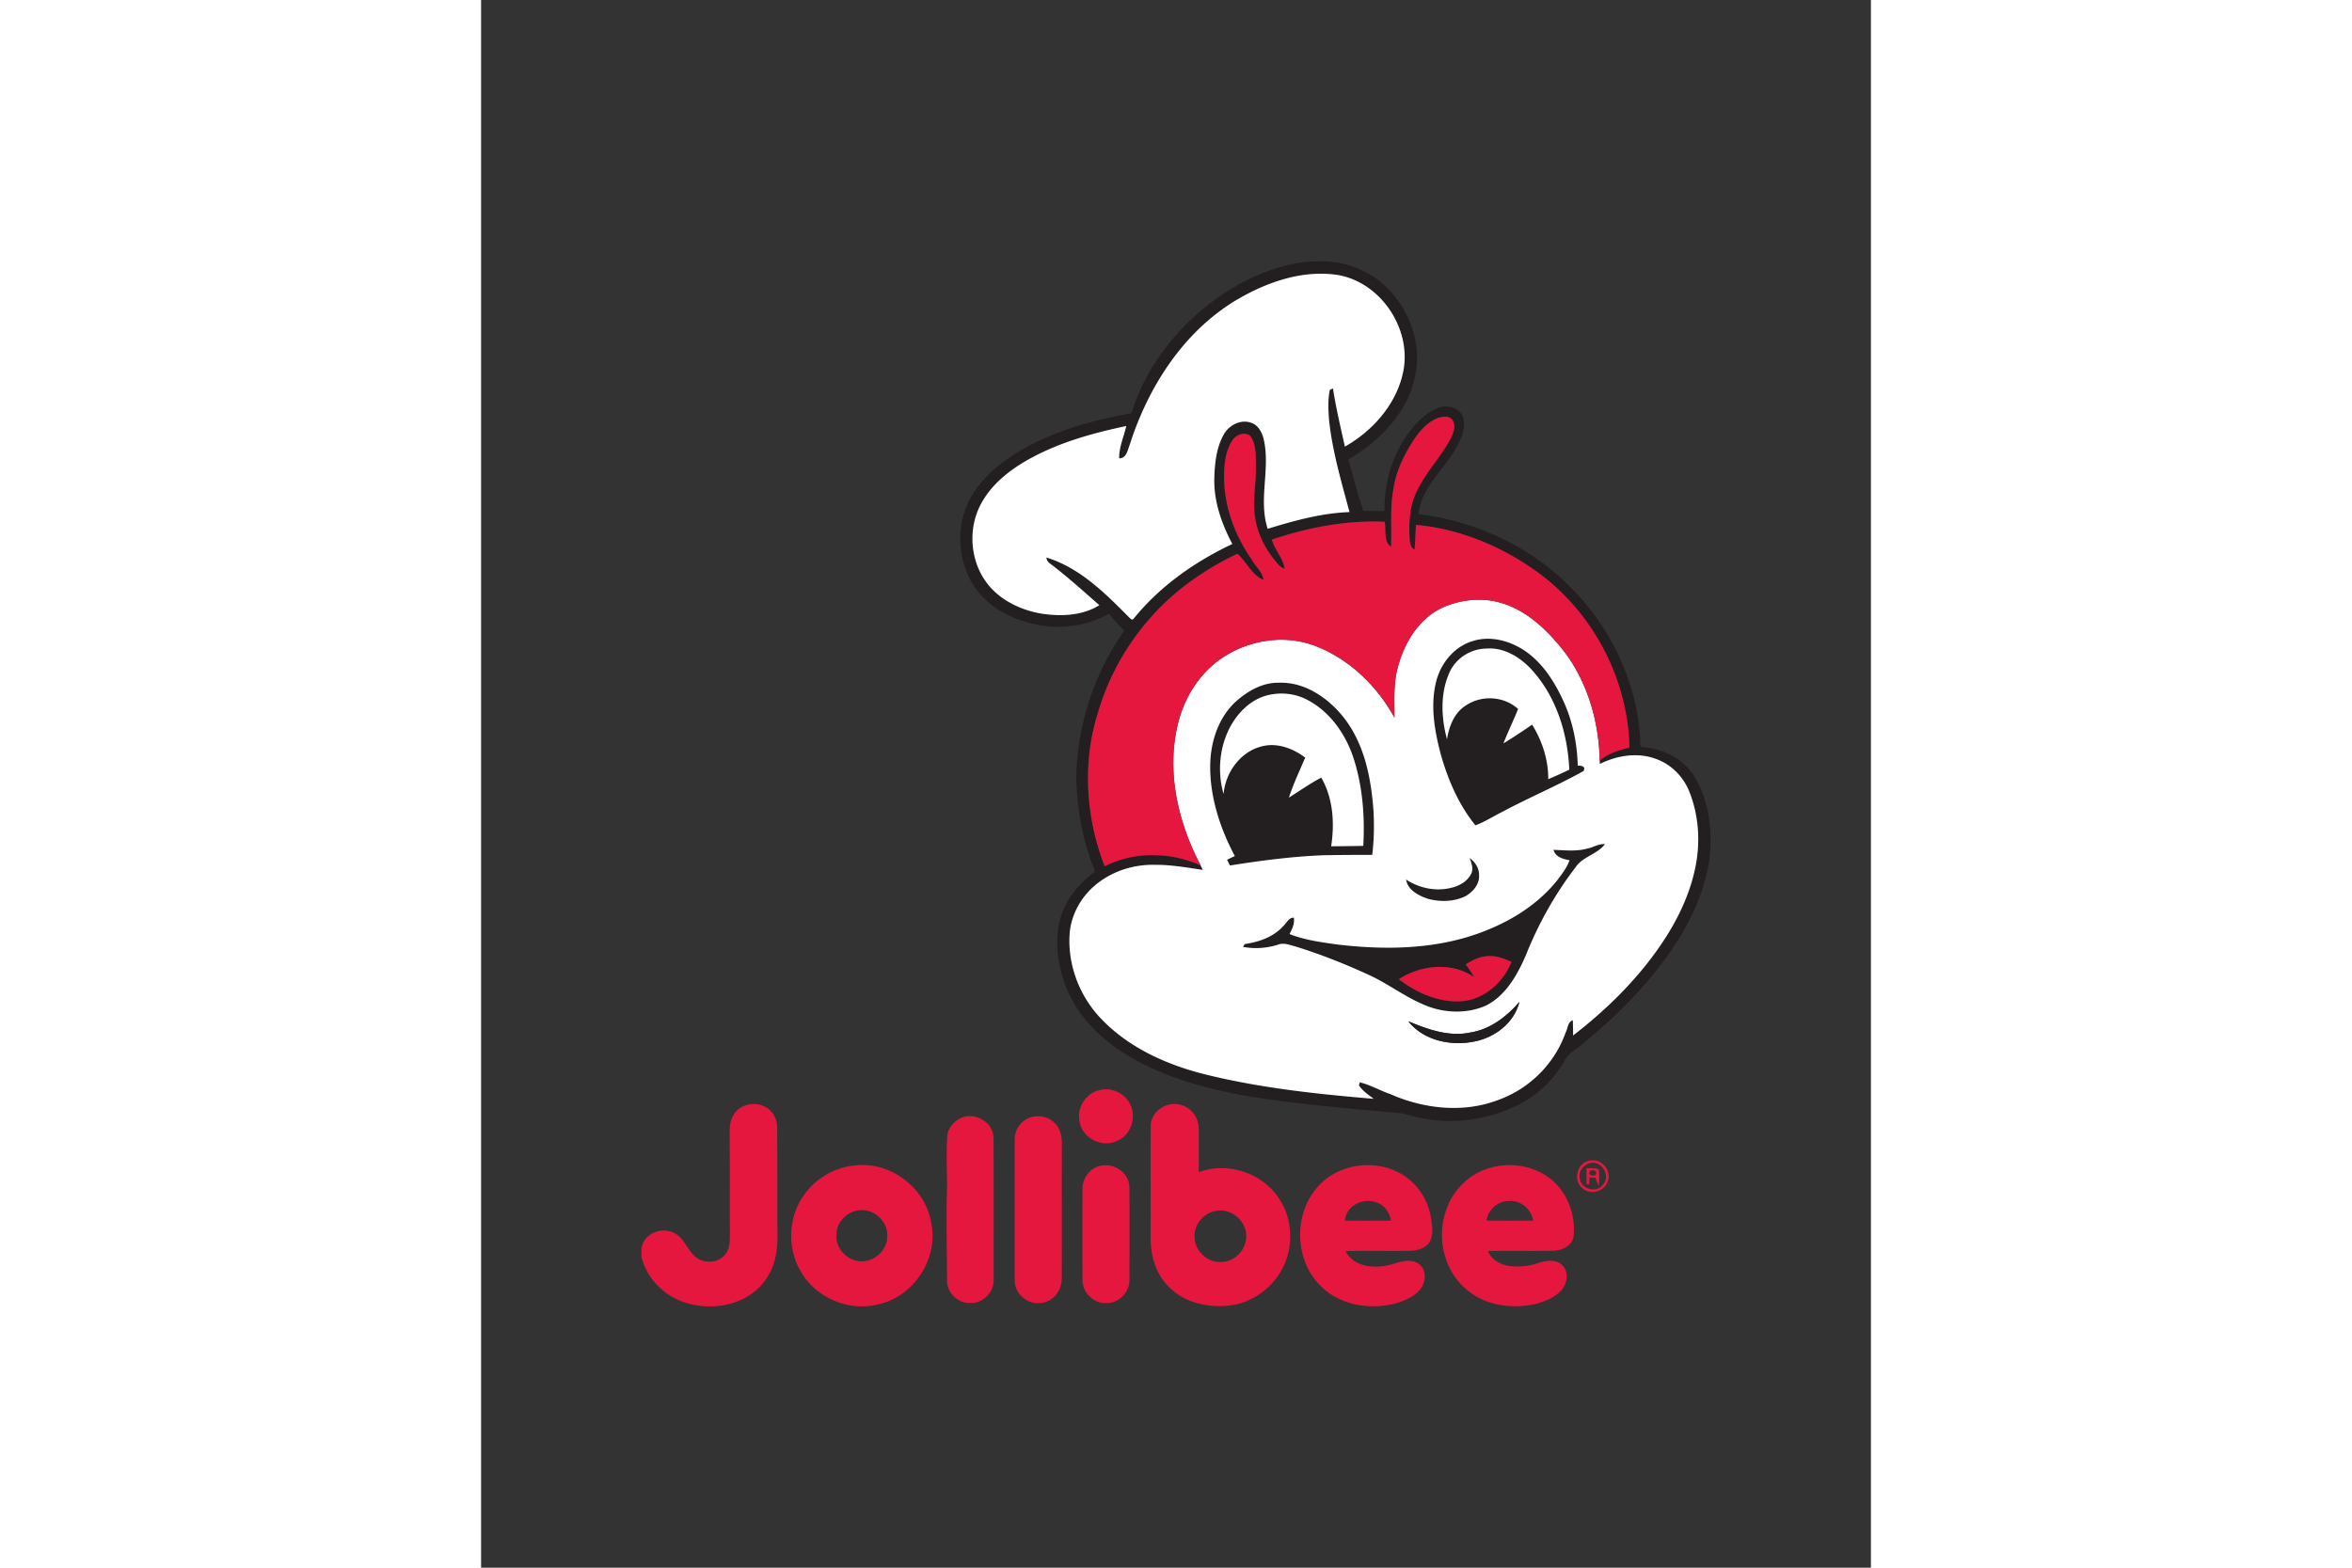<svg xmlns="http://www.w3.org/2000/svg" height="800" width="1200" viewBox="-24 -39.111 208 234.663"><rect x="-24" y="-39.111" width="208" height="234.663" fill="#333333" stroke="none"/><g fill="#231f20"><path d="M88.402 4.04c4.294-2.56 9.258-4.327 14.32-4 3.839.23 7.575 2.087 9.953 5.13 2.735 3.363 4.057 7.941 3.063 12.212-1.144 5.395-5.34 9.566-9.942 12.297.7 2.57 1.41 5.142 2.236 7.68 1.06.013 2.116.022 3.176.02-.091-4.777 1.532-9.65 4.818-13.166.936-.956 2.015-1.825 3.282-2.291 1.316-.483 3.12-.007 3.64 1.4.54 2.005-.571 3.93-1.601 5.566-1.89 2.845-4.696 5.353-5.052 8.95 8.56 1.073 16.866 4.864 22.89 11.108 6.24 6.264 10.145 14.87 10.33 23.748 3.194.162 6.406 1.692 8.094 4.488 2.158 3.597 2.696 7.975 2.242 12.09-.68 5.252-3.091 10.12-6.108 14.413-3.639 5.142-8.152 9.62-13.039 13.573-.859.746-1.973 1.264-2.505 2.324-1.506 2.624-3.67 4.89-6.334 6.35-4.492 2.45-9.841 3.328-14.873 2.379-1.141-.168-2.227-.567-3.351-.78-7.98-.756-15.994-1.359-23.897-2.742-5.817-1.082-11.617-2.748-16.74-5.774-4.303-2.521-8.071-6.296-9.714-11.089-1.112-3.253-1.51-6.918-.383-10.217.901-2.614 2.807-4.747 4.994-6.38-1.893-4.53-2.751-9.439-2.823-14.332.188-7.718 2.729-15.381 7.168-21.693a44.044 44.044 0 01-2.268-2.531c-3.286 1.785-7.187 2.388-10.852 1.61-3.96-.758-7.864-2.942-9.844-6.571-1.941-3.613-2.139-8.205-.279-11.892 1.633-3.295 4.56-5.729 7.677-7.563 5.097-2.981 10.864-4.582 16.639-5.606 2.446-7.841 8.104-14.484 15.083-18.71m.535 1.822c-7.874 4.77-13.1 12.961-15.858 21.596-.305.781-.486 2.068-1.581 2.042-.033-1.679.693-3.23 1.066-4.838-5.195 1.095-10.399 2.55-15.026 5.223-2.803 1.63-5.434 3.814-6.892 6.773-1.908 3.869-1.335 8.865 1.546 12.109 1.96 2.193 4.773 3.47 7.637 3.972 2.926.444 6.115.344 8.7-1.257-2.397-2.113-4.776-4.251-7.316-6.192-.34-.22-.587-.531-.6-.95 4.893 1.51 8.668 5.214 12.18 8.772.221.172.574.771.869.386 3.92-4.858 9.154-8.526 14.766-11.18-1.63-3.087-2.829-6.5-2.69-10.038.075-2.207.338-4.523 1.472-6.461.83-1.37 2.586-2.236 4.14-1.61.957.369 1.485 1.35 1.744 2.29 1.105 4.462-.813 9.119.629 13.542 3.985-1.215 8.049-2.353 12.242-2.502-1.232-4.608-2.605-9.212-3.079-13.975-.097-1.436-.165-2.904.137-4.323l.476-.204c.447 2.93 1.13 5.81 1.779 8.697 4.274-2.401 7.874-6.542 8.775-11.464 1.124-6.296-3.429-13.065-9.77-14.206-5.376-.842-10.777 1.08-15.346 3.798m30.436 17.533c-1.403.47-2.495 1.565-3.367 2.725-1.681 2.424-3.071 5.13-3.483 8.082-.528 2.815-.214 5.69-.343 8.528-1.167-.794-.703-2.518-.95-3.736-5.742-.262-11.451.846-16.879 2.664.405 1.568 1.711 2.764 1.909 4.384a2.605 2.605 0 01-1.037-.762c-1.704-1.931-2.99-4.3-3.373-6.87-.45-2.468.143-4.95.1-7.43-.039-1.636.166-3.502-.875-4.886-.839-.586-2.06-.149-2.598.652-1.008 1.523-1.264 3.408-1.27 5.2-.094 4.546 1.542 8.995 4.124 12.696.548 1.04 1.614 1.84 1.773 3.055-1.792-.738-2.553-2.754-3.914-3.917a43.16 43.16 0 00-6.497 3.775c-6.886 4.773-12.019 11.953-14.365 19.993-2.381 7.482-1.83 15.731.999 23.012 4.445-2.261 9.844-2.158 14.354-.136.114.224.224.45.33.677-2.4-.346-4.798-.79-7.235-.755-3.263-.077-6.565 1.034-9.03 3.186-1.974 1.717-3.325 4.157-3.633 6.762-.454 4.806 1.393 9.708 4.747 13.156 4.2 4.371 9.954 6.905 15.764 8.324 8.185 2 16.584 2.89 24.963 3.594-.797-.593-1.642-1.173-2.21-2.003l.12-.466c1.585.366 3.017 1.234 4.56 1.756 5.054 2.233 10.984 2.887 16.214.865 4.608-1.659 8.383-5.398 10.016-10.022.36-.616.31-1.666 1.102-1.89.029.759.035 1.52.042 2.282 4.407-3.409 8.47-7.29 11.824-11.753 3.016-4.018 5.508-8.56 6.49-13.531.761-3.762.48-7.754-.962-11.322-.895-2.155-2.657-3.947-4.858-4.757-2.764-1.072-5.904-.573-8.502.72l-.007-.506c1.27-1.053 2.855-1.59 4.446-1.938-.21-10.245-5.44-20.22-13.723-26.246-5.33-3.86-11.632-6.507-18.214-7.1-.1 1.241-.103 2.492-.233 3.733-.625-.392-.7-1.153-.735-1.818-.104-2.174-.026-4.432.862-6.458 1.312-3.107 3.797-5.511 5.336-8.492.405-.827.8-1.925.156-2.738-.46-.57-1.312-.428-1.938-.289z"/><path d="M124.447 56.835c2.612-.82 5.48-.045 7.703 1.432 2.592 1.737 4.351 4.43 5.664 7.207 1.497 3.114 2.223 6.571 2.31 10.016.535-.004 1.241.08.875.81-3.93 2.197-8.098 3.937-12.064 6.062-1.383.674-2.68 1.536-4.128 2.07-2.482-3.068-4.08-6.755-5.155-10.527-.933-3.51-1.614-7.258-.755-10.852.66-2.815 2.712-5.395 5.55-6.218m-3.58 4.854c-1.338 3.088-1.167 6.665-.308 9.857.308-1.99 1.131-4.086 2.959-5.142 2.339-1.51 5.618-1.28 7.68.615-.691 1.73-1.514 3.406-2.191 5.14a83.245 83.245 0 004.287-2.806c1.513 2.436 2.436 5.284 2.42 8.168 1.06-.45 2.11-.917 3.143-1.425-.233-5.34-1.902-10.79-5.512-14.831-1.753-1.964-4.264-3.539-6.992-3.286-2.35.052-4.576 1.533-5.486 3.71zm-25.553 1.397c3.95-.178 7.52 2.297 9.86 5.3 3.04 3.922 4.028 8.99 4.381 13.827.126 2.217.084 4.443-.188 6.646-2.44-.013-4.88.007-7.32.052-4.685.185-9.342.797-13.972 1.533l-.434-.862a68.51 68.51 0 011.16-.554c-2.18-4.106-3.681-8.668-3.688-13.35.004-3.52 1.115-7.187 3.72-9.663 1.766-1.62 4.015-2.949 6.48-2.93m-1.726 1.903c-2.528.684-4.469 2.712-5.625 4.99-1.485 2.994-1.763 6.562-.84 9.763.26-3.166 2.463-6.273 5.606-7.103 2.314-.654 4.763.243 6.607 1.66-.84 1.98-1.77 3.933-2.437 5.978 1.608-1.005 3.16-2.1 4.835-2.994 1.795 3.094 2.019 6.814 1.49 10.284 1.601-.013 3.202-.029 4.803-.061.246-4.417-.094-8.918-1.462-13.14-1.163-3.558-3.477-6.885-6.83-8.67-1.86-1.018-4.106-1.242-6.147-.707zm47.992 22.909c.888-.143 1.688-.762 2.615-.642-1.173 1.552-3.35 1.84-4.417 3.49-3.088 4.021-5.573 8.496-7.446 13.201-1.27 2.92-2.978 5.959-5.92 7.46-3.017 1.34-6.597 1.133-9.572-.234-2.796-1.215-5.23-3.104-8.003-4.361-3.552-1.634-7.194-3.082-10.93-4.236-.859-.217-1.766-.625-2.647-.275-1.688.528-3.497.661-5.233.32.064-.106.197-.317.262-.42 2.129-.305 4.3-1.05 5.771-2.696.496-.444.804-1.274 1.581-1.251.136.884-.25 1.691-.648 2.45 2.246.894 4.663 1.211 7.045 1.552 6.688.803 13.625.784 20.1-1.267 4.944-1.588 9.71-4.28 12.97-8.4.684-.92 1.403-1.843 1.789-2.935-.956-.162-2.122-.483-2.398-1.549 1.695.042 3.419.276 5.081-.207m-18.214 17.342c.428.635.891 1.248 1.254 1.925-3.328-2.34-7.99-1.838-11.283.304 2.693 2.048 6.047 3.545 9.491 3.286 3.348-.298 6.176-2.848 7.388-5.897-1.111-.457-2.268-.95-3.493-.85-1.225.036-2.343.594-3.357 1.232z"/><path d="M123.948 89.323c.814.596 1.433 1.51 1.407 2.553.107 1.364-.914 2.53-2.035 3.162-1.727.853-3.798.888-5.629.386-1.373-.467-3.016-1.293-3.26-2.88 1.977 1.292 4.45 1.82 6.76 1.234 1.238-.279 2.479-.982 3.026-2.174.315-.775-.019-1.55-.269-2.281z"/></g><g fill="#fff"><path d="M88.937 5.862c4.569-2.719 9.97-4.64 15.346-3.798 6.341 1.14 10.894 7.91 9.77 14.206-.901 4.922-4.501 9.063-8.775 11.464-.648-2.887-1.332-5.768-1.78-8.697l-.475.204c-.302 1.42-.234 2.887-.137 4.323.474 4.763 1.847 9.367 3.079 13.975-4.193.15-8.257 1.287-12.242 2.502-1.442-4.423.476-9.08-.629-13.542-.259-.94-.787-1.921-1.743-2.29-1.555-.626-3.312.24-4.141 1.61-1.134 1.938-1.397 4.254-1.471 6.461-.14 3.539 1.06 6.95 2.69 10.039-5.613 2.653-10.846 6.321-14.767 11.179-.295.385-.648-.214-.868-.386-3.513-3.558-7.288-7.261-12.18-8.771.012.418.259.729.599.949 2.54 1.94 4.919 4.08 7.316 6.192-2.585 1.6-5.774 1.701-8.7 1.257-2.864-.502-5.677-1.779-7.637-3.972-2.88-3.244-3.454-8.24-1.546-12.11 1.458-2.958 4.09-5.142 6.892-6.772 4.627-2.673 9.831-4.128 15.026-5.223-.373 1.607-1.099 3.16-1.066 4.838 1.095.026 1.276-1.26 1.58-2.042 2.758-8.635 7.985-16.826 15.859-21.596zm30.822 46.028c2.75-1.247 5.952-1.633 8.872-.761 3.337.96 6.079 3.299 8.308 5.884 4.316 4.809 6.35 11.345 6.477 17.728l.007.506c2.598-1.293 5.738-1.792 8.502-.72 2.2.81 3.963 2.602 4.858 4.757 1.442 3.568 1.723 7.56.962 11.322-.982 4.97-3.474 9.513-6.49 13.531-3.354 4.462-7.417 8.344-11.824 11.753a76.316 76.316 0 00-.042-2.281c-.791.223-.742 1.273-1.102 1.889-1.633 4.624-5.408 8.363-10.016 10.022-5.23 2.022-11.16 1.368-16.214-.865-1.543-.522-2.975-1.39-4.56-1.756l-.12.466c.568.83 1.413 1.41 2.21 2.003-8.379-.703-16.778-1.594-24.963-3.594-5.81-1.419-11.565-3.953-15.764-8.324-3.354-3.448-5.2-8.35-4.747-13.156.308-2.605 1.659-5.045 3.632-6.762 2.466-2.152 5.768-3.263 9.031-3.186 2.437-.035 4.835.409 7.236.755a26.128 26.128 0 00-.33-.677c-3.374-6.416-5.16-14.027-3.394-21.188 1.015-4.277 3.659-8.23 7.518-10.427 3.947-2.295 8.953-2.884 13.23-1.157 5.01 1.98 9.083 5.968 11.656 10.65.026-2.55-.188-5.151.534-7.634.96-3.59 3.095-7.112 6.533-8.778m4.688 4.945c-2.838.823-4.89 3.403-5.55 6.218-.859 3.594-.178 7.343.755 10.852 1.076 3.772 2.673 7.46 5.155 10.528 1.449-.535 2.745-1.397 4.128-2.07 3.966-2.126 8.134-3.866 12.064-6.063.366-.73-.34-.814-.875-.81-.087-3.445-.813-6.902-2.31-10.016-1.313-2.777-3.072-5.47-5.664-7.207-2.223-1.477-5.09-2.252-7.703-1.432m-29.133 6.25c-2.466-.019-4.715 1.31-6.48 2.93-2.606 2.476-3.717 6.144-3.72 9.663.006 4.682 1.506 9.244 3.687 13.35a68.51 68.51 0 00-1.16.554l.434.862c4.63-.736 9.287-1.348 13.972-1.533 2.44-.045 4.88-.065 7.32-.052.272-2.203.314-4.43.188-6.646-.353-4.837-1.341-9.905-4.38-13.826-2.34-3.004-5.911-5.48-9.861-5.301m46.265 24.81c-1.662.484-3.386.25-5.08.208.275 1.066 1.441 1.387 2.397 1.55-.386 1.091-1.105 2.015-1.789 2.935-3.26 4.118-8.026 6.81-12.97 8.399-6.475 2.05-13.412 2.07-20.1 1.267-2.382-.34-4.8-.658-7.045-1.552.399-.759.784-1.566.648-2.45-.777-.023-1.085.807-1.58 1.25-1.472 1.647-3.643 2.392-5.772 2.697-.065.103-.198.314-.262.42 1.736.341 3.545.208 5.233-.32.881-.35 1.788.058 2.647.275 3.736 1.154 7.378 2.602 10.93 4.236 2.773 1.257 5.207 3.146 8.003 4.361 2.975 1.367 6.555 1.575 9.572.233 2.942-1.5 4.65-4.54 5.92-7.459 1.873-4.705 4.358-9.18 7.446-13.2 1.066-1.65 3.244-1.939 4.417-3.49-.927-.12-1.727.498-2.615.64m-17.63 1.427c.249.732.583 1.506.268 2.28-.547 1.193-1.788 1.896-3.026 2.175-2.31.586-4.783.058-6.76-1.235.244 1.588 1.887 2.414 3.26 2.881 1.831.502 3.902.467 5.629-.386 1.121-.631 2.142-1.798 2.035-3.162.026-1.043-.593-1.957-1.407-2.553m.15 26.113c-3.212.7-6.403-.447-9.326-1.672 2.284 2.907 6.429 3.746 9.912 3.017 3.069-.603 5.936-2.803 6.714-5.923-1.905 2.206-4.352 4.102-7.3 4.578z"/><path d="M120.867 61.69c.91-2.178 3.137-3.66 5.486-3.711 2.728-.253 5.24 1.322 6.992 3.286 3.61 4.04 5.279 9.49 5.512 14.83a62.223 62.223 0 01-3.143 1.426c.016-2.884-.907-5.732-2.42-8.168a83.245 83.245 0 01-4.287 2.806c.677-1.734 1.5-3.41 2.19-5.14-2.06-1.895-5.34-2.125-7.68-.615-1.827 1.056-2.65 3.153-2.958 5.142-.859-3.192-1.03-6.769.308-9.857zm-27.28 3.298c2.041-.535 4.287-.311 6.147.706 3.353 1.786 5.667 5.113 6.83 8.671 1.368 4.222 1.708 8.723 1.462 13.14-1.601.032-3.202.048-4.803.061.529-3.47.305-7.19-1.49-10.284-1.675.894-3.227 1.99-4.835 2.994.668-2.045 1.598-3.999 2.437-5.979-1.844-1.416-4.293-2.313-6.607-1.659-3.143.83-5.346 3.937-5.606 7.103-.923-3.201-.645-6.77.84-9.763 1.156-2.278 3.097-4.306 5.625-4.99z"/></g><g fill="#e5173f"><path d="M119.373 23.395c.626-.14 1.478-.282 1.938.289.645.813.25 1.911-.156 2.738-1.539 2.98-4.024 5.385-5.336 8.492-.888 2.026-.966 4.284-.862 6.458.035.665.11 1.426.735 1.818.13-1.24.133-2.492.233-3.733 6.582.593 12.884 3.24 18.214 7.1 8.282 6.027 13.512 16 13.723 26.246-1.591.347-3.176.885-4.446 1.938-.126-6.383-2.161-12.919-6.477-17.728-2.23-2.585-4.97-4.925-8.308-5.884-2.92-.872-6.121-.486-8.872.761-3.438 1.666-5.574 5.188-6.533 8.778-.722 2.483-.508 5.085-.534 7.635-2.573-4.683-6.646-8.671-11.656-10.651-4.277-1.727-9.283-1.138-13.23 1.157-3.86 2.196-6.503 6.15-7.518 10.427-1.765 7.16.02 14.772 3.393 21.188-4.51-2.022-9.909-2.125-14.354.136-2.83-7.28-3.38-15.53-.999-23.012 2.346-8.04 7.48-15.22 14.365-19.993a43.16 43.16 0 016.497-3.775c1.36 1.163 2.122 3.179 3.914 3.917-.159-1.215-1.225-2.015-1.773-3.055-2.582-3.7-4.218-8.15-4.124-12.696.006-1.792.262-3.677 1.27-5.2.538-.8 1.76-1.238 2.598-.652 1.04 1.384.836 3.25.875 4.887.043 2.479-.55 4.96-.1 7.43.382 2.57 1.669 4.938 3.373 6.87.272.343.635.589 1.037.76-.198-1.62-1.504-2.815-1.909-4.383 5.428-1.818 11.137-2.926 16.88-2.664.246 1.218-.218 2.942.949 3.736.13-2.838-.185-5.713.343-8.528.412-2.952 1.802-5.658 3.483-8.082.872-1.16 1.964-2.255 3.367-2.725zm3.992 81.844c1.014-.638 2.132-1.196 3.357-1.231 1.225-.1 2.382.392 3.493.849-1.212 3.049-4.04 5.599-7.388 5.897-3.444.26-6.798-1.238-9.49-3.286 3.292-2.142 7.954-2.644 11.282-.304-.363-.677-.826-1.29-1.254-1.925zm-54.469 18.758c1.633-.285 3.402.58 4.173 2.051 1.08 1.95.253 4.721-1.847 5.6-2.323 1.182-5.473-.503-5.687-3.118-.363-2.112 1.251-4.25 3.36-4.533zm-54.658 3.195c1.176-1.231 3.234-1.387 4.617-.421.985.66 1.475 1.873 1.462 3.036.013 4.854.013 9.711.02 14.568.113 2.664-.014 5.512-1.566 7.793-2.524 3.98-7.971 5.104-12.251 3.691-3.127-.985-5.707-3.606-6.52-6.795v-1.283c.295-2.21 2.932-3.282 4.838-2.369 1.597.759 2.031 2.693 3.392 3.72 1.297.963 3.419.807 4.372-.567.635-.826.631-1.908.631-2.9-.025-5.071.013-10.142-.029-15.213-.026-1.154.178-2.414 1.034-3.26zm61.977 2.258c-.006-2.203 2.444-3.823 4.495-3.168 1.578.362 2.68 1.93 2.69 3.519.032 2.18-.007 4.361.015 6.545 4.294-1.614 9.566.12 12.035 3.989 2.226 3.347 2.174 8-.058 11.328-1.306 2.048-3.377 3.564-5.687 4.287-2.379.72-4.977.55-7.314-.246-2.495-.862-4.575-2.855-5.472-5.347-.587-1.484-.742-3.094-.717-4.676.02-5.411-.038-10.822.013-16.23m9.874 12.676c-1.87.243-3.4 2.005-3.312 3.898-.006 2.093 1.97 3.943 4.063 3.759 1.847-.04 3.445-1.608 3.643-3.425.337-2.389-2.026-4.663-4.394-4.232zm-27.618-14.05c1.16-.27 2.466 0 3.315.865.872.784 1.14 2.006 1.131 3.14-.016 6.7.01 13.402-.013 20.106.059 1.75-1.205 3.51-3 3.717-2.045.392-4.1-1.352-4.044-3.429a6497.16 6497.16 0 010-21.026c-.023-1.546 1.098-3.023 2.611-3.373zm-11.026.353c2.093-1.306 5.184.262 5.249 2.757.039 7.103.016 14.206.013 21.305.039 1.838-1.607 3.51-3.457 3.438-1.864.114-3.584-1.571-3.516-3.434-.01-4.647-.143-9.297.003-13.943 0-2.489-.136-4.977.023-7.463.039-1.108.758-2.103 1.685-2.66zm94.665 6.163c1.715-.253 3.208 1.717 2.43 3.299-.605 1.529-2.835 1.924-3.907.667-1.296-1.315-.408-3.853 1.477-3.966m-.155.402c-.982.25-1.75 1.228-1.533 2.268.165 1.607 2.466 2.284 3.451.972 1.296-1.309-.185-3.723-1.918-3.24zm-110.009.343c5.275-.648 10.573 3.338 11.416 8.587 1.15 5.36-2.644 11.12-8 12.223-4.427 1.111-9.41-1.073-11.594-5.081-1.932-3.36-1.799-7.803.372-11.02 1.708-2.648 4.673-4.424 7.806-4.709m.45 6.734c-1.726.265-3.24 1.83-3.2 3.622-.189 1.886 1.337 3.649 3.171 3.947 2.175.402 4.398-1.439 4.417-3.649.172-2.313-2.12-4.325-4.387-3.92zm68.75-3.458c2.926-3.422 8.25-4.274 12.2-2.203 2.55 1.302 4.349 3.891 4.8 6.707.18 1.15.424 2.414-.111 3.51-.535 1.098-1.863 1.445-2.988 1.49-3.22.065-6.448-.049-9.669.058 1.387 2.612 4.854 2.664 7.33 1.847 1.173-.385 2.64-.725 3.704.104 1.027.826 1.007 2.443.33 3.487-.84 1.263-2.314 1.879-3.697 2.336-3.788 1.03-8.211.418-11.15-2.333-4.144-3.765-4.417-10.823-.749-15.003m4.135 4.984c2.3.02 4.605.02 6.905 0-.23-1.144-.904-2.252-2.045-2.66-1.986-.908-4.688.385-4.86 2.66zm-37.082-8.046c2.119-.865 4.747.658 4.821 2.99.046 4.644.017 9.29.013 13.938.026 1.81-1.548 3.473-3.38 3.457-1.911.152-3.641-1.536-3.645-3.435-.022-4.54-.01-9.082-.006-13.622-.016-1.413.855-2.826 2.197-3.328zm57.003.858c3.189-1.636 7.265-1.487 10.26.522 2.935 1.919 4.422 5.629 4.037 9.06-.24 1.44-1.802 2.107-3.12 2.12-3.231.064-6.462-.017-9.692.038.48 1.232 1.723 1.958 2.968 2.204 1.607.262 3.266.068 4.795-.48 1.121-.327 2.6-.499 3.448.49.936 1.043.645 2.699-.24 3.684-.985 1.072-2.398 1.626-3.771 2.009-3.575.842-7.67.272-10.483-2.217-3.211-2.715-4.355-7.42-3.11-11.386.741-2.563 2.527-4.822 4.908-6.043m1.28 7.19c2.32.013 4.644.016 6.967 0-.269-1.669-1.782-3.036-3.503-2.936-1.704-.068-3.24 1.254-3.464 2.936z"/><path d="M141.44 135.756c.609.023 1.247-.078 1.827.162.13.823.052 1.672.013 2.505-.194-.405-.37-.813-.525-1.228-.22-.013-.66-.039-.884-.055-.007.256-.026.761-.036 1.017-.097-.006-.295-.022-.392-.029a170.48 170.48 0 01-.003-2.372m.495.48c-.395.518.561.846.869.466.392-.521-.567-.865-.869-.466z"/></g><path d="M124.098 115.436c2.948-.476 5.395-2.372 7.3-4.578-.778 3.12-3.645 5.32-6.714 5.923-3.483.729-7.628-.11-9.912-3.017 2.923 1.225 6.114 2.372 9.326 1.672z" fill="#221e1f"/></svg>